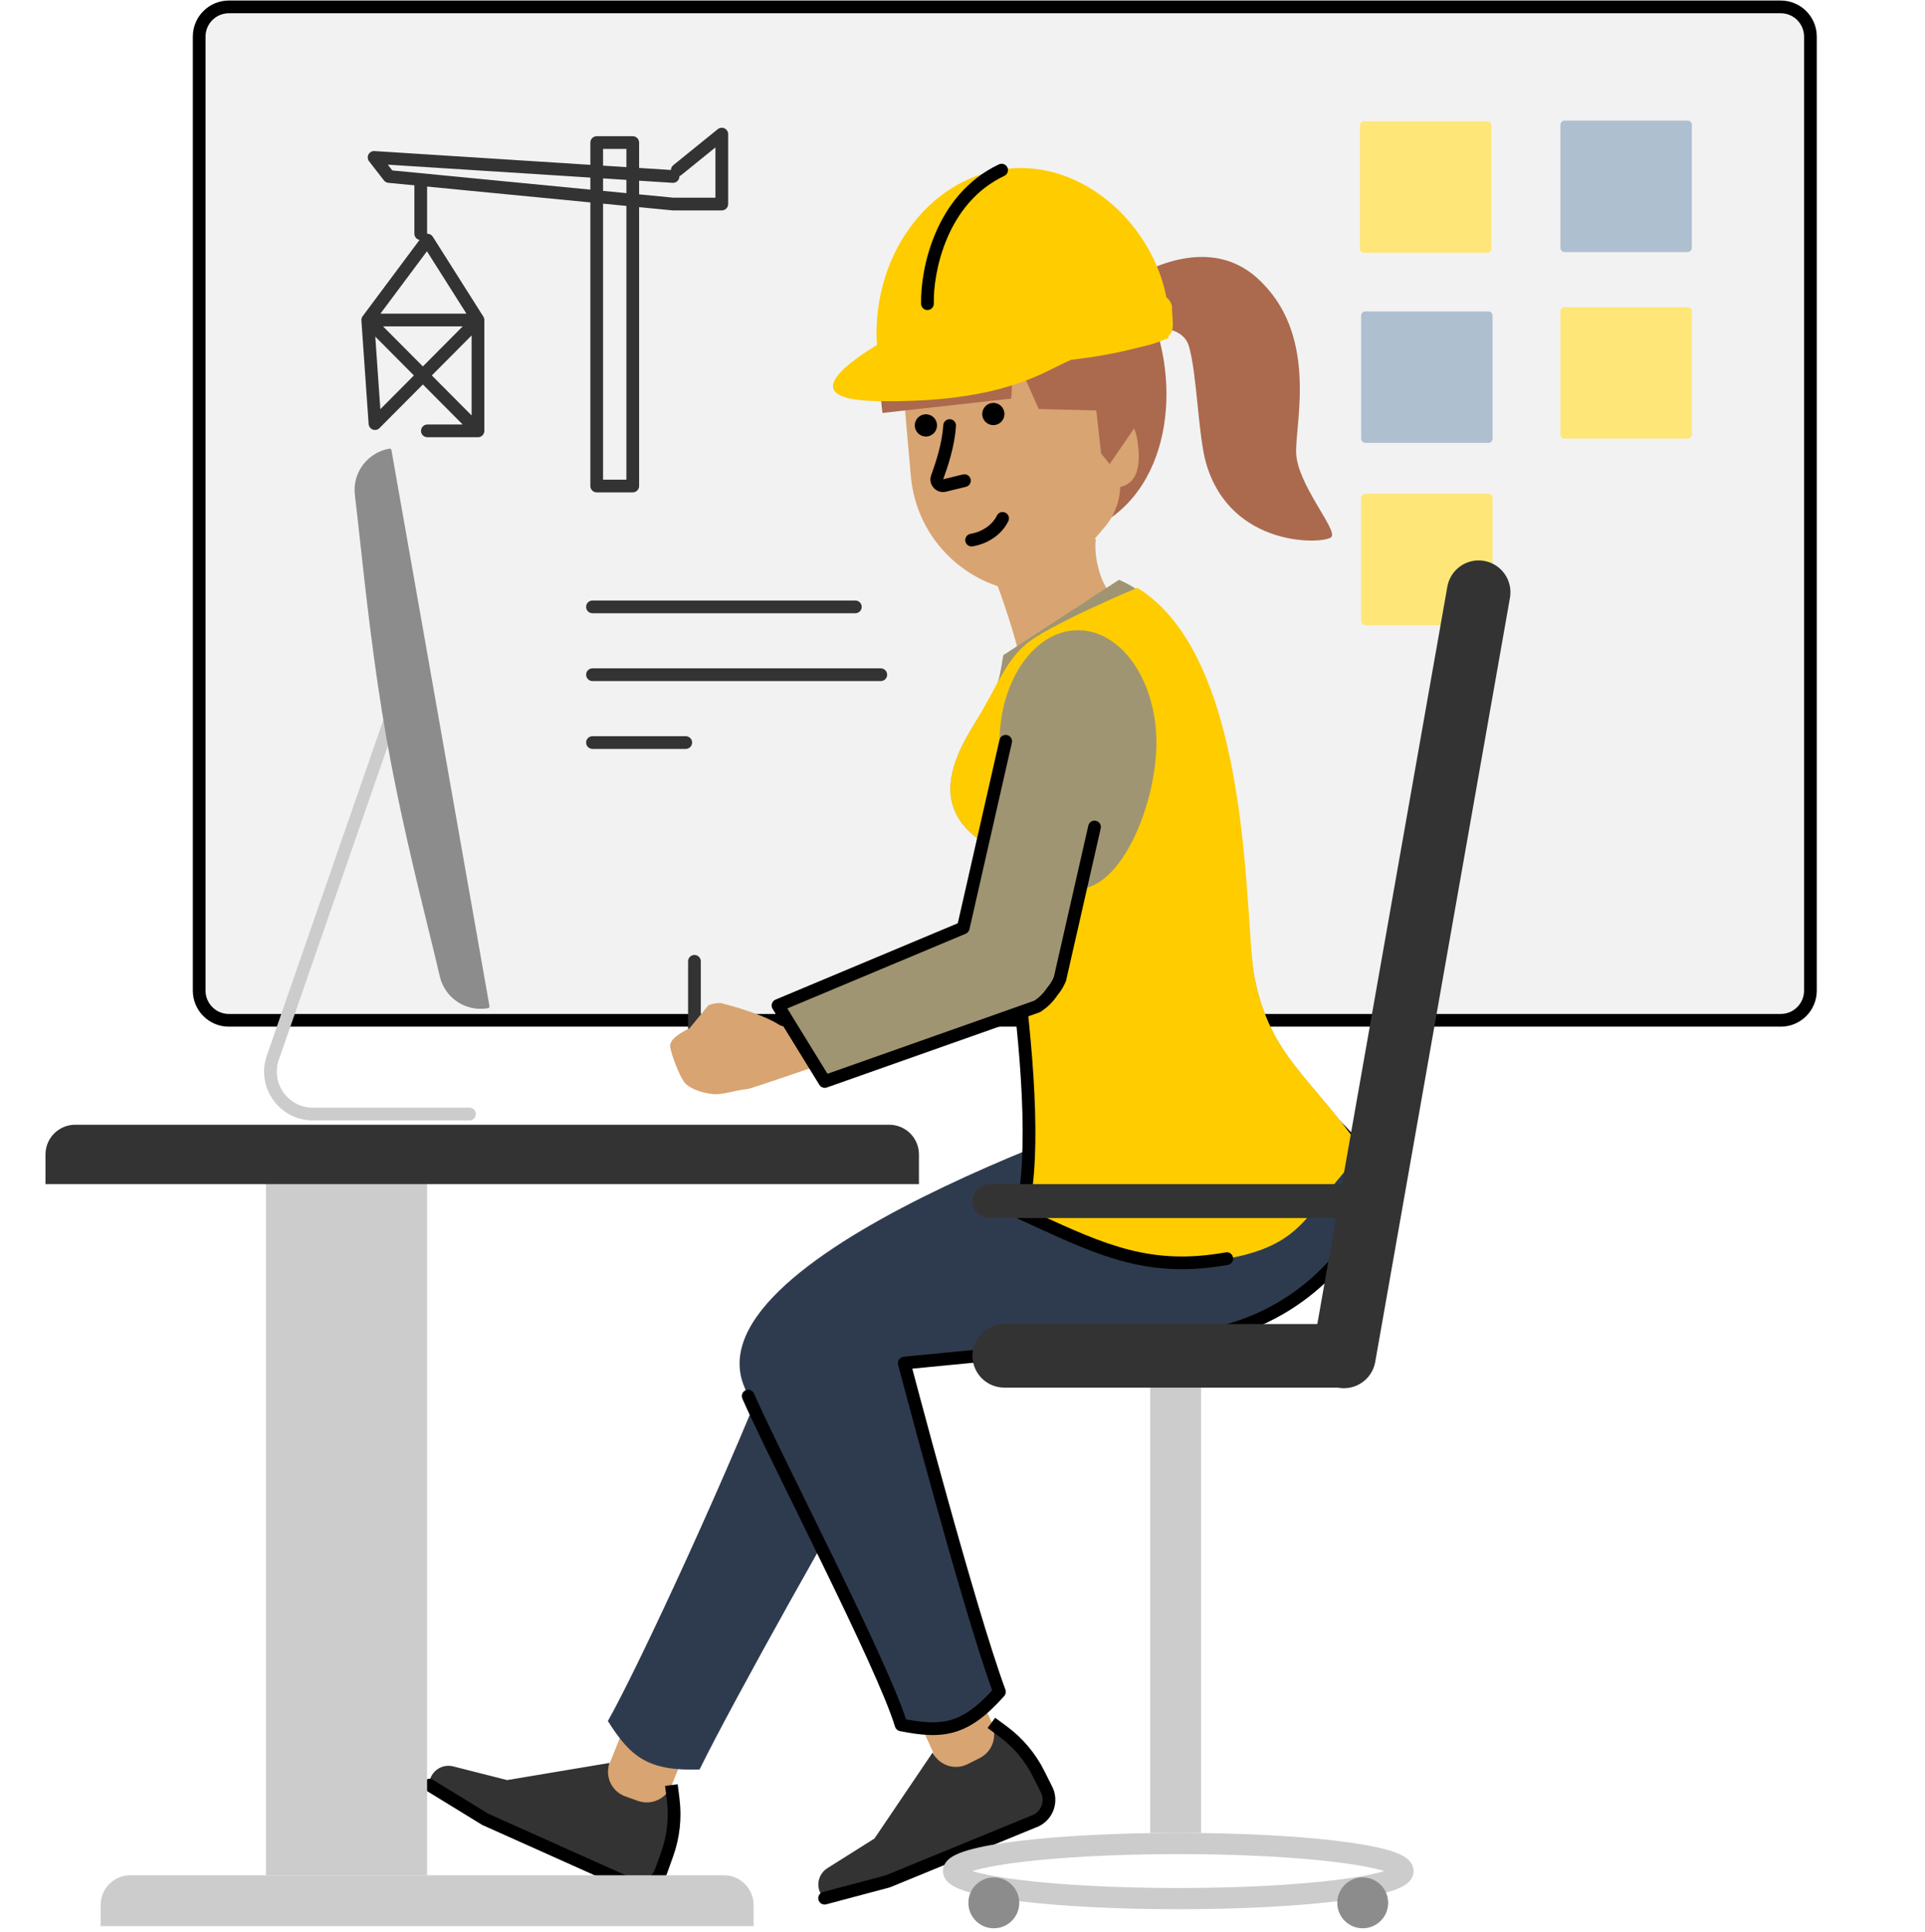 <svg width="280" height="281" viewBox="0 0 280 281" fill="none" xmlns="http://www.w3.org/2000/svg">
<path d="M28.973 5.317C28.973 2.933 30.905 1 33.29 1H259.016C261.4 1 263.333 2.933 263.333 5.317V144.083C263.333 146.468 261.4 148.4 259.016 148.4H33.29C30.905 148.4 28.973 146.468 28.973 144.083V5.317Z" fill="#F2F2F2"/>
<path fill-rule="evenodd" clip-rule="evenodd" d="M85.252 88.269C85.252 87.758 85.666 87.344 86.177 87.344H124.415C124.926 87.344 125.34 87.758 125.34 88.269C125.34 88.78 124.926 89.194 124.415 89.194H86.177C85.666 89.194 85.252 88.78 85.252 88.269Z" fill="#333333"/>
<path fill-rule="evenodd" clip-rule="evenodd" d="M85.252 108.003C85.252 107.492 85.666 107.078 86.177 107.078H99.745C100.256 107.078 100.67 107.492 100.67 108.003C100.67 108.514 100.256 108.928 99.745 108.928H86.177C85.666 108.928 85.252 108.514 85.252 108.003Z" fill="#333333"/>
<path fill-rule="evenodd" clip-rule="evenodd" d="M85.252 98.136C85.252 97.625 85.666 97.211 86.177 97.211H128.115C128.626 97.211 129.04 97.625 129.04 98.136C129.04 98.647 128.626 99.061 128.115 99.061H86.177C85.666 99.061 85.252 98.647 85.252 98.136Z" fill="#333333"/>
<path fill-rule="evenodd" clip-rule="evenodd" d="M28.048 5.32C28.048 2.425 30.395 0.078 33.29 0.078H259.016C261.912 0.078 264.259 2.425 264.259 5.32V144.087C264.259 146.982 261.912 149.329 259.016 149.329H33.29C30.395 149.329 28.048 146.982 28.048 144.087V5.32ZM33.29 1.928C31.417 1.928 29.898 3.447 29.898 5.32V144.087C29.898 145.96 31.417 147.479 33.29 147.479H259.016C260.89 147.479 262.408 145.96 262.408 144.087V5.32C262.408 3.447 260.89 1.928 259.016 1.928H33.29Z" fill="black"/>
<path fill-rule="evenodd" clip-rule="evenodd" d="M105.386 18.668C105.708 18.822 105.913 19.147 105.913 19.503V29.679C105.913 30.19 105.499 30.605 104.988 30.605H97.895C97.866 30.605 97.836 30.603 97.806 30.6L92.962 30.13V70.692C92.962 71.204 92.547 71.618 92.036 71.618H86.794C86.283 71.618 85.869 71.204 85.869 70.692V29.442L56.485 26.591C56.232 26.567 56 26.439 55.844 26.239L53.685 23.463C53.462 23.176 53.427 22.784 53.598 22.463C53.768 22.141 54.111 21.949 54.474 21.972L85.869 23.976V20.737C85.869 20.226 86.283 19.812 86.794 19.812H92.036C92.547 19.812 92.962 20.226 92.962 20.737V24.429L97.587 24.724C97.594 24.462 97.71 24.204 97.93 24.026L104.406 18.784C104.683 18.56 105.064 18.515 105.386 18.668ZM98.819 25.619C98.821 25.655 98.821 25.692 98.819 25.73C98.786 26.239 98.346 26.626 97.837 26.594L92.962 26.283V28.271L97.94 28.754H104.063V21.442L99.094 25.465C99.01 25.533 98.916 25.584 98.819 25.619ZM91.111 28.092V26.165L87.719 25.948V27.763L91.111 28.092ZM87.719 29.622V69.767H91.111V29.951L87.719 29.622ZM85.869 27.583V25.83L56.407 23.949L57.06 24.788L85.869 27.583ZM87.719 24.094L91.111 24.311V21.662H87.719V24.094Z" fill="#333333"/>
<path fill-rule="evenodd" clip-rule="evenodd" d="M61.2 25.977C61.71 25.977 62.125 26.391 62.125 26.902V33.994C62.125 34.505 61.71 34.919 61.2 34.919C60.689 34.919 60.274 34.505 60.274 33.994V26.902C60.274 26.391 60.689 25.977 61.2 25.977Z" fill="#333333"/>
<path fill-rule="evenodd" clip-rule="evenodd" d="M62.2 33.993C61.896 33.981 61.605 34.12 61.423 34.364L52.748 45.994C52.616 46.172 52.552 46.391 52.567 46.612L53.618 61.678C53.644 62.04 53.878 62.353 54.218 62.48C54.559 62.607 54.941 62.523 55.197 62.266L61.508 55.921L67.3 61.745H62.165C61.654 61.745 61.24 62.16 61.24 62.67C61.24 63.181 61.654 63.596 62.165 63.596H69.525C70.036 63.596 70.45 63.181 70.45 62.67V46.547C70.45 46.372 70.4 46.2 70.307 46.053L62.946 34.423C62.783 34.165 62.504 34.005 62.2 33.993ZM68.6 60.428L62.812 54.609L68.6 48.789V60.428ZM67.3 47.472L61.508 53.297L55.715 47.472H67.3ZM54.586 48.961L60.203 54.609L55.322 59.516L54.586 48.961ZM55.334 45.622H67.845L62.102 36.548L55.334 45.622Z" fill="#333333"/>
<path d="M227.586 17.539H245.471C245.812 17.539 246.088 17.815 246.088 18.156V36.041C246.088 36.382 245.812 36.658 245.471 36.658H227.586C227.245 36.658 226.969 36.382 226.969 36.041V18.156C226.969 17.815 227.245 17.539 227.586 17.539Z" fill="#AEBFD0"/>
<path d="M227.586 44.68H245.471C245.812 44.68 246.088 44.956 246.088 45.296V63.182C246.088 63.523 245.812 63.799 245.471 63.799H227.586C227.245 63.799 226.969 63.523 226.969 63.182V45.296C226.969 44.956 227.245 44.68 227.586 44.68Z" fill="#FEE679"/>
<path d="M198.423 17.648H216.309C216.649 17.648 216.926 17.925 216.926 18.265V36.151C216.926 36.491 216.649 36.767 216.309 36.767H198.423C198.083 36.767 197.807 36.491 197.807 36.151V18.265C197.807 17.925 198.083 17.648 198.423 17.648Z" fill="#FEE679"/>
<path d="M198.599 45.297H216.485C216.825 45.297 217.101 45.573 217.101 45.914V63.799C217.101 64.14 216.825 64.416 216.485 64.416H198.599C198.259 64.416 197.982 64.14 197.982 63.799V45.914C197.982 45.573 198.259 45.297 198.599 45.297Z" fill="#AEBFD0"/>
<path d="M198.599 71.812H216.485C216.825 71.812 217.101 72.089 217.101 72.429V90.315C217.101 90.655 216.825 90.931 216.485 90.931H198.599C198.259 90.931 197.982 90.655 197.982 90.315V72.429C197.982 72.089 198.259 71.812 198.599 71.812Z" fill="#FEE679"/>
<path d="M92.042 248.109L100.91 251.678L95.71 264.603L86.841 261.034L92.042 248.109Z" fill="#D8A471"/>
<path d="M88.662 256.416L73.764 258.911L65.896 256.914C64.5 256.572 63.076 257.34 62.589 258.691L62.477 259.644L70.583 264.617L91.887 274.157C93.631 274.783 95.546 273.876 96.172 272.132L97.047 269.691C97.957 267.148 98.261 264.425 97.925 261.747L97.661 259.639C96.952 261.617 94.773 262.647 92.789 261.939L90.956 261.282C88.978 260.573 87.948 258.395 88.662 256.416Z" fill="#333333"/>
<path fill-rule="evenodd" clip-rule="evenodd" d="M61.682 259.164C61.949 258.728 62.519 258.592 62.955 258.859L71.01 263.8L92.225 273.3C93.478 273.731 94.846 273.077 95.296 271.823L96.17 269.382C97.032 266.975 97.319 264.398 97.002 261.865C97.002 261.865 97.002 261.865 97.002 261.865L96.737 259.757L98.573 259.526L98.838 261.634L98.838 261.635C99.191 264.458 98.871 267.327 97.912 270.006L97.912 270.006L97.038 272.447L97.037 272.448C96.239 274.671 93.795 275.83 91.569 275.03C91.547 275.023 91.525 275.014 91.504 275.004L70.2 265.464C70.163 265.448 70.128 265.429 70.094 265.409L61.987 260.436C61.552 260.169 61.415 259.599 61.682 259.164Z" fill="black"/>
<path d="M121.737 197.778C119.054 196.358 116.243 195.423 113.402 194.929C106.983 211.966 92.88 242.467 88.416 250.322C91.689 255.496 94.201 257.633 101.756 257.37C106.517 247.652 122.495 219.054 130.774 205.35C128.403 202.307 125.371 199.7 121.737 197.778Z" fill="#2E3B4F"/>
<path d="M132.041 246.781L140.74 242.817L146.518 255.495L137.819 259.459L132.041 246.781Z" fill="#D8A471"/>
<path d="M135.654 254.902L127.194 267.413L120.325 271.739C119.118 272.516 118.689 274.079 119.329 275.357L119.943 276.093L129.132 273.646L150.732 264.784C152.386 263.951 153.049 261.939 152.223 260.284L151.059 257.967C149.845 255.554 148.079 253.458 145.908 251.854L144.2 250.595C145.142 252.476 144.386 254.761 142.505 255.709L140.767 256.584C138.887 257.538 136.602 256.777 135.654 254.902Z" fill="#333333"/>
<path d="M199.009 176.61C200.141 174.311 200.098 171.582 198.788 169.38C192.974 159.616 181.984 154.876 172.623 158.671L171.281 159.278C171.274 159.272 101.842 180.975 107.957 200.869C109.477 205.808 128.125 241.122 131.07 250.876C137.077 252.07 140.354 251.723 145.374 246.074C140.907 234.003 131.527 198.256 131.527 198.256C131.527 198.256 167.914 194.679 169.775 194.685C182.17 194.758 193.524 187.732 199.009 176.61Z" fill="#2E3B4F"/>
<path fill-rule="evenodd" clip-rule="evenodd" d="M186.213 158.593C186.41 158.121 186.952 157.899 187.423 158.096C192.252 160.115 196.593 163.874 199.589 168.908C201.069 171.395 201.107 174.458 199.845 177.02L199.015 176.612L199.845 177.021C194.203 188.454 182.526 195.681 169.771 195.613C169.36 195.612 166.806 195.827 163.098 196.164C159.427 196.499 154.706 196.945 150.041 197.392C145.377 197.838 140.771 198.285 137.331 198.621C135.611 198.788 134.183 198.928 133.184 199.026L132.698 199.073C132.739 199.227 132.784 199.397 132.833 199.581C133.098 200.581 133.482 202.024 133.956 203.793C134.905 207.331 136.216 212.174 137.667 217.393C140.573 227.848 144.025 239.762 146.242 245.755C146.361 246.075 146.293 246.435 146.066 246.69C143.503 249.574 141.288 251.218 138.852 251.931C136.428 252.641 133.919 252.388 130.89 251.786C130.555 251.719 130.284 251.473 130.185 251.146C128.877 246.821 124.372 237.26 119.636 227.531C118.24 224.664 116.826 221.787 115.475 219.037C112.268 212.511 109.412 206.7 107.98 203.432C107.774 202.964 107.987 202.419 108.455 202.214C108.923 202.008 109.469 202.221 109.674 202.689C111.09 205.918 113.914 211.664 117.108 218.166C118.465 220.926 119.888 223.823 121.299 226.721C125.824 236.016 130.245 245.369 131.787 250.075C134.488 250.581 136.481 250.697 138.332 250.155C140.192 249.611 142.03 248.362 144.314 245.87C142.063 239.645 138.704 228.031 135.884 217.888C134.432 212.662 133.119 207.814 132.169 204.272C131.694 202.501 131.31 201.057 131.044 200.055C130.912 199.554 130.809 199.164 130.739 198.899L130.632 198.494C130.632 198.494 130.632 198.493 131.527 198.259C131.436 197.338 131.437 197.338 131.437 197.338L133.004 197.184C134.003 197.086 135.431 196.947 137.152 196.779C140.592 196.444 145.199 195.997 149.865 195.55C154.53 195.103 159.255 194.656 162.93 194.322C166.564 193.991 169.256 193.761 169.778 193.762L169.78 193.762C181.826 193.827 192.856 187.002 198.186 176.203C199.187 174.168 199.14 171.772 197.999 169.855C195.195 165.143 191.153 161.661 186.709 159.803C186.238 159.606 186.016 159.064 186.213 158.593ZM131.527 198.259L131.437 197.338C131.167 197.364 130.922 197.508 130.768 197.73C130.613 197.952 130.563 198.232 130.632 198.494L131.527 198.259Z" fill="black"/>
<path fill-rule="evenodd" clip-rule="evenodd" d="M144.749 249.847L146.458 251.107C148.746 252.797 150.607 255.006 151.886 257.548L153.05 259.868C154.104 261.977 153.26 264.545 151.148 265.608C151.127 265.618 151.105 265.628 151.083 265.637L129.483 274.498C129.446 274.514 129.409 274.526 129.37 274.537L120.181 276.984C119.687 277.116 119.181 276.822 119.049 276.329C118.917 275.835 119.211 275.328 119.705 275.197L128.836 272.764L150.345 263.94C151.521 263.329 151.99 261.886 151.396 260.696C151.395 260.695 151.395 260.695 151.395 260.695L150.233 258.38C149.084 256.097 147.413 254.113 145.359 252.596M145.358 252.595L143.651 251.336L144.749 249.847" fill="black"/>
<path d="M188.526 65.786C188.444 61.203 191.766 48.431 182.839 40.423C176.514 34.744 168.278 38.256 164.04 40.857C161.232 40.275 157.192 41.482 152.552 41.731C144.035 42.193 137.576 50.74 138.122 60.833C138.668 70.926 146.157 79.907 154.529 78.268C168.781 75.486 172.06 59.633 168.129 47.676C170.263 47.738 172.341 48.336 172.937 50.367C174.12 54.411 174.266 63.334 175.437 67.386C179.042 79.839 192.724 79.155 193.66 78.107C194.605 77.07 188.607 70.368 188.526 65.786Z" fill="#AB694E"/>
<path d="M167.904 48.913C168.803 47.477 169.081 45.537 168.479 43.583C167.452 40.244 164.279 38.161 161.39 38.927C161.049 39.018 160.727 39.144 160.429 39.303C163.83 41.083 166.595 44.153 167.904 48.913Z" fill="#FFCC00"/>
<path d="M162.879 71.665C162.911 71.39 162.937 71.109 162.944 70.826C165.282 70.345 165.833 68 165.588 65.225C165.36 62.616 164.616 60.493 162.418 60.21L162.137 55.914C161.758 48.76 155.518 43.347 148.378 43.98L143.062 44.447C136.063 45.068 130.895 51.239 131.516 58.238L132.491 69.276C133.251 77.847 139.716 84.535 147.809 85.933C150.522 86.4 153.286 85.349 155.07 83.249L160.67 76.682C161.896 75.257 162.653 73.508 162.879 71.665Z" fill="#D8A471"/>
<path d="M160.902 85.459C159.714 83.551 159.087 80.174 159.411 78.388L143.399 80.992C144.303 82.567 150.95 100.233 148.579 102.518L150.633 104.648C156.893 111.134 163.616 109.485 167.636 101.418L170.166 96.338C167.179 94.992 162.258 87.643 160.902 85.459Z" fill="#D8A471"/>
<path d="M142.892 60.492C143.042 61.373 143.879 61.965 144.759 61.809C145.641 61.66 146.232 60.823 146.077 59.942C145.928 59.061 145.091 58.469 144.21 58.625C143.336 58.779 142.743 59.61 142.892 60.492Z" fill="black"/>
<path d="M133.084 62.148C133.233 63.029 134.07 63.621 134.951 63.466C135.832 63.316 136.424 62.479 136.269 61.599C136.119 60.717 135.282 60.126 134.402 60.281C133.521 60.436 132.928 61.267 133.084 62.148Z" fill="black"/>
<path fill-rule="evenodd" clip-rule="evenodd" d="M146.237 74.567C146.697 74.79 146.889 75.343 146.666 75.803C145.768 77.657 143.83 79.067 141.479 79.468C140.975 79.554 140.497 79.215 140.412 78.711C140.326 78.208 140.665 77.73 141.168 77.644C143 77.332 144.393 76.251 145.001 74.996C145.224 74.537 145.777 74.344 146.237 74.567Z" fill="black"/>
<path fill-rule="evenodd" clip-rule="evenodd" d="M138.187 60.972C138.697 61.005 139.084 61.444 139.052 61.954C138.862 64.927 137.859 67.874 137.198 69.71C137.206 69.708 137.213 69.706 137.221 69.704L140.06 69.009C140.557 68.888 141.057 69.191 141.179 69.688C141.3 70.184 140.996 70.685 140.5 70.806L137.682 71.496C136.248 71.911 134.932 70.521 135.449 69.107C136.108 67.276 137.033 64.536 137.205 61.836C137.238 61.327 137.677 60.94 138.187 60.972Z" fill="black"/>
<path d="M166.989 49.903C164.274 34.507 147.963 34.383 139.183 38.931C130.53 43.412 126.947 49.661 128.362 60.065L147.087 57.971L147.44 51.271L151.093 59.488L159.46 59.698L160.164 65.968L161.409 67.489L166.452 60.143L166.989 49.903Z" fill="#AB694E"/>
<path d="M162.761 84.332L145.926 95.298C145.132 100.279 145.231 99.566 141.495 105.686C137.759 111.812 135.309 118.976 145.365 123.872C147.181 135.376 151.947 163.399 148.561 176.484C159.375 181.41 166.537 185.232 178.444 183.076C190.358 180.925 189.866 175.902 198.279 167.498C190.527 156.421 184.844 153.741 182.499 142.325C180.906 134.571 180.564 91.783 162.761 84.332Z" fill="#A09572"/>
<path d="M165.429 85.497C165.429 85.497 152.169 91.047 149.085 93.823C146.001 96.598 145.231 99.567 141.494 105.687C137.758 111.812 135.308 118.977 145.365 123.873C147.18 135.377 151.946 163.4 148.56 176.485C159.374 181.41 166.536 185.233 178.443 183.077C190.357 180.926 189.866 175.902 198.279 167.499C190.526 156.422 184.843 153.742 182.498 142.325C180.906 134.571 182.498 95.981 165.429 85.497Z" fill="#FFCC00"/>
<path d="M168.204 108.008C168.204 117.034 163.096 129.285 156.794 129.285C150.493 129.285 145.385 117.034 145.385 108.008C145.385 98.981 150.493 91.664 156.794 91.664C163.096 91.664 168.204 98.981 168.204 108.008Z" fill="#A09572"/>
<path fill-rule="evenodd" clip-rule="evenodd" d="M147.412 137.744C147.918 137.676 148.384 138.031 148.452 138.537C149.344 145.178 150.156 152.522 150.468 159.288C150.762 165.653 150.617 171.586 149.638 175.95C150.096 176.159 150.547 176.366 150.992 176.57C160.71 181.028 167.445 184.118 178.277 182.156C178.78 182.065 179.262 182.399 179.353 182.902C179.444 183.405 179.11 183.886 178.607 183.977C167.188 186.045 159.957 182.724 150.292 178.285C149.6 177.967 148.896 177.644 148.177 177.316C147.768 177.13 147.552 176.678 147.664 176.243C148.733 172.107 148.93 166.085 148.62 159.373C148.312 152.684 147.506 145.4 146.618 138.784C146.55 138.277 146.905 137.812 147.412 137.744Z" fill="black"/>
<path d="M101.01 138.898C101.521 138.898 101.936 139.313 101.936 139.824L101.936 150.925C101.936 151.436 101.521 151.85 101.01 151.85C100.5 151.85 100.085 151.436 100.085 150.925L100.085 139.824C100.085 139.313 100.5 138.898 101.01 138.898Z" fill="#333333"/>
<path d="M127.104 152.711L125.568 147.274C125.48 146.334 116 150.748 113.253 149.005C110.505 147.261 104.785 145.882 104.785 145.882C104.194 145.889 103.606 145.995 103.053 146.208L100.272 149.583C99.409 149.995 97.314 151.076 97.479 152.255C97.645 153.435 98.794 156.383 99.489 157.348C100.184 158.314 102.056 158.946 103.565 159.123C105.073 159.299 106.601 158.645 108.738 158.395C108.892 158.455 118.031 155.311 118.031 155.311L127.104 152.711Z" fill="#D8A471"/>
<path d="M145.32 146.088L143.439 145.311C139.979 143.887 138.332 139.921 139.757 136.467L148.687 97.218C150.112 93.758 154.077 92.111 157.531 93.536L159.412 94.313C162.872 95.738 164.519 99.703 163.094 103.157L154.164 142.406C152.739 145.866 148.78 147.513 145.32 146.088Z" fill="#A09572"/>
<path d="M142.958 133.768L113.157 146.251L119.96 157.309L150.846 146.393C154.288 144.21 155.336 139.67 153.202 136.198C151.043 132.707 146.461 131.616 142.958 133.768Z" fill="#A09572"/>
<path fill-rule="evenodd" clip-rule="evenodd" d="M146.487 106.914C146.986 107.027 147.298 107.523 147.184 108.021L141.011 135.164C140.944 135.455 140.742 135.696 140.466 135.812L114.518 146.681L120.362 156.182L150.443 145.55C151.205 145.052 151.824 144.416 152.299 143.691C152.319 143.659 152.342 143.628 152.367 143.599C152.735 143.164 153.05 142.665 153.286 142.113L158.301 120.081C158.414 119.583 158.91 119.271 159.408 119.384C159.906 119.498 160.218 119.994 160.105 120.492L155.072 142.602C155.061 142.652 155.045 142.702 155.025 142.749C154.718 143.495 154.303 144.167 153.815 144.752C153.189 145.695 152.365 146.526 151.346 147.169C151.288 147.206 151.225 147.236 151.161 147.259L120.274 158.175C119.863 158.321 119.407 158.159 119.178 157.788L112.375 146.73C112.234 146.499 112.2 146.219 112.283 145.962C112.366 145.704 112.557 145.496 112.806 145.392L139.312 134.289L145.38 107.611C145.493 107.113 145.989 106.801 146.487 106.914Z" fill="black"/>
<path fill-rule="evenodd" clip-rule="evenodd" d="M169.051 49.506C169.351 49.403 169.648 49.299 169.94 49.193C169.952 49.094 169.964 48.993 169.974 48.891C170.697 48.187 170.633 47.323 170.541 46.089C170.505 45.612 170.466 45.08 170.466 44.482C170.332 43.982 170.057 43.565 169.653 43.223C167.688 33.2 158.691 24.438 148.465 24.438C136.884 24.438 127.496 35.23 127.496 48.49C127.496 49.099 127.522 49.655 127.572 50.163C114.231 58.358 125.201 58.358 129.346 58.358H129.347C143.625 58.358 149.834 55.262 153.695 53.338C154.501 52.936 155.205 52.585 155.858 52.324C159.352 51.937 162.637 51.33 165.625 50.538C167.212 50.199 168.304 49.868 169.051 49.506Z" fill="#FFCC00"/>
<path fill-rule="evenodd" clip-rule="evenodd" d="M146.529 24.351C146.747 24.813 146.549 25.364 146.087 25.582C141.907 27.556 139.317 31.024 137.778 34.623C136.234 38.231 135.776 41.907 135.824 44.153C135.835 44.664 135.43 45.087 134.92 45.098C134.409 45.109 133.986 44.704 133.975 44.193C133.921 41.711 134.418 37.77 136.076 33.895C137.739 30.011 140.596 26.129 145.297 23.909C145.759 23.691 146.311 23.889 146.529 24.351Z" fill="black"/>
<path d="M38.688 167.914H62.124V272.76H38.688V167.914Z" fill="#CCCCCC"/>
<path fill-rule="evenodd" clip-rule="evenodd" d="M6.618 167.911C6.618 165.527 8.551 163.594 10.935 163.594H129.349C131.733 163.594 133.666 165.527 133.666 167.911V172.228H6.618V167.911Z" fill="#333333"/>
<path fill-rule="evenodd" clip-rule="evenodd" d="M57.393 102.833C56.911 102.665 56.383 102.921 56.216 103.403L38.808 153.542C37.208 158.15 40.63 162.961 45.508 162.961H68.292C68.803 162.961 69.217 162.547 69.217 162.036C69.217 161.525 68.803 161.111 68.292 161.111H45.508C41.902 161.111 39.373 157.555 40.556 154.149L57.964 104.01C58.131 103.527 57.876 103 57.393 102.833Z" fill="#CCCCCC"/>
<path d="M14.636 277.075C14.636 274.691 16.569 272.758 18.953 272.758H105.296C107.681 272.758 109.613 274.691 109.613 277.075V280.159H14.636V277.075Z" fill="#CCCCCC"/>
<path d="M167.3 198.133H174.701V266.591H167.3V198.133Z" fill="#CCCCCC"/>
<path fill-rule="evenodd" clip-rule="evenodd" d="M140.004 272.765C140.002 272.765 140.012 272.755 140.038 272.735C140.019 272.755 140.006 272.765 140.004 272.765ZM141.43 272.144C141.514 272.118 141.603 272.092 141.695 272.065C143.232 271.619 145.53 271.199 148.459 270.84C154.294 270.124 162.4 269.677 171.384 269.677C180.368 269.677 188.474 270.124 194.31 270.84C197.238 271.199 199.537 271.619 201.073 272.065C201.166 272.092 201.254 272.118 201.339 272.144C201.254 272.171 201.166 272.197 201.073 272.224C199.537 272.669 197.238 273.09 194.31 273.449C188.474 274.164 180.368 274.611 171.384 274.611C162.4 274.611 154.294 274.164 148.459 273.449C145.53 273.09 143.232 272.669 141.695 272.224C141.603 272.197 141.514 272.171 141.43 272.144ZM202.764 272.765C202.763 272.765 202.75 272.755 202.731 272.735C202.757 272.755 202.766 272.765 202.764 272.765ZM202.731 271.554C202.75 271.534 202.763 271.524 202.764 271.524C202.766 271.524 202.757 271.534 202.731 271.554ZM140.038 271.554C140.012 271.534 140.002 271.524 140.004 271.524C140.006 271.524 140.019 271.534 140.038 271.554ZM148.083 267.779C154.078 267.044 162.316 266.594 171.384 266.594C180.453 266.594 188.69 267.044 194.685 267.779C197.672 268.146 200.16 268.589 201.932 269.103C202.806 269.357 203.596 269.652 204.2 270.014C204.69 270.307 205.613 270.976 205.613 272.144C205.613 273.313 204.69 273.981 204.2 274.275C203.596 274.637 202.806 274.932 201.932 275.186C200.16 275.699 197.672 276.143 194.685 276.509C188.69 277.245 180.453 277.695 171.384 277.695C162.316 277.695 154.078 277.245 148.083 276.509C145.097 276.143 142.608 275.699 140.836 275.186C139.962 274.932 139.172 274.637 138.569 274.275C138.079 273.981 137.155 273.313 137.155 272.144C137.155 270.976 138.079 270.307 138.569 270.014C139.172 269.652 139.962 269.357 140.836 269.103C142.608 268.589 145.097 268.146 148.083 267.779Z" fill="#CCCCCC"/>
<path d="M51.618 71.993C51.226 68.762 53.441 65.819 56.646 65.254C56.781 65.23 56.909 65.32 56.933 65.454L71.198 146.355C71.221 146.489 71.132 146.617 70.997 146.641C67.794 147.206 64.708 145.193 63.975 142.024C63.541 140.15 62.991 137.906 62.371 135.38C60.512 127.806 58.029 117.691 56.212 107.382C54.373 96.955 53.193 86.178 52.334 78.335C52.068 75.907 51.832 73.761 51.618 71.993Z" fill="#8C8C8C"/>
<path d="M148.256 276.768C148.256 278.811 146.6 280.468 144.556 280.468C142.512 280.468 140.855 278.811 140.855 276.768C140.855 274.724 142.512 273.067 144.556 273.067C146.6 273.067 148.256 274.724 148.256 276.768Z" fill="#8C8C8C"/>
<path d="M198.212 280.468C200.256 280.468 201.913 278.811 201.913 276.768C201.913 274.724 200.256 273.067 198.212 273.067C196.168 273.067 194.512 274.724 194.512 276.768C194.512 278.811 196.168 280.468 198.212 280.468Z" fill="#8C8C8C"/>
<path d="M141.45 174.694C141.45 173.331 142.555 172.227 143.917 172.227H197.573C198.936 172.227 200.04 173.331 200.04 174.694C200.04 176.056 198.936 177.16 197.573 177.16H143.917C142.555 177.16 141.45 176.056 141.45 174.694Z" fill="#333333"/>
<path d="M141.45 197.204C141.45 194.649 143.521 192.578 146.076 192.578H195.415C197.969 192.578 200.04 194.649 200.04 197.204C200.04 199.758 197.969 201.829 195.415 201.829H146.076C143.521 201.829 141.45 199.758 141.45 197.204Z" fill="#333333"/>
<path d="M210.521 85.337C210.965 82.821 213.364 81.141 215.879 81.585C218.395 82.028 220.075 84.427 219.632 86.943L200.033 198.091C199.589 200.607 197.19 202.287 194.675 201.843C192.159 201.4 190.479 199.001 190.923 196.485L210.521 85.337Z" fill="#333333"/>
</svg>
